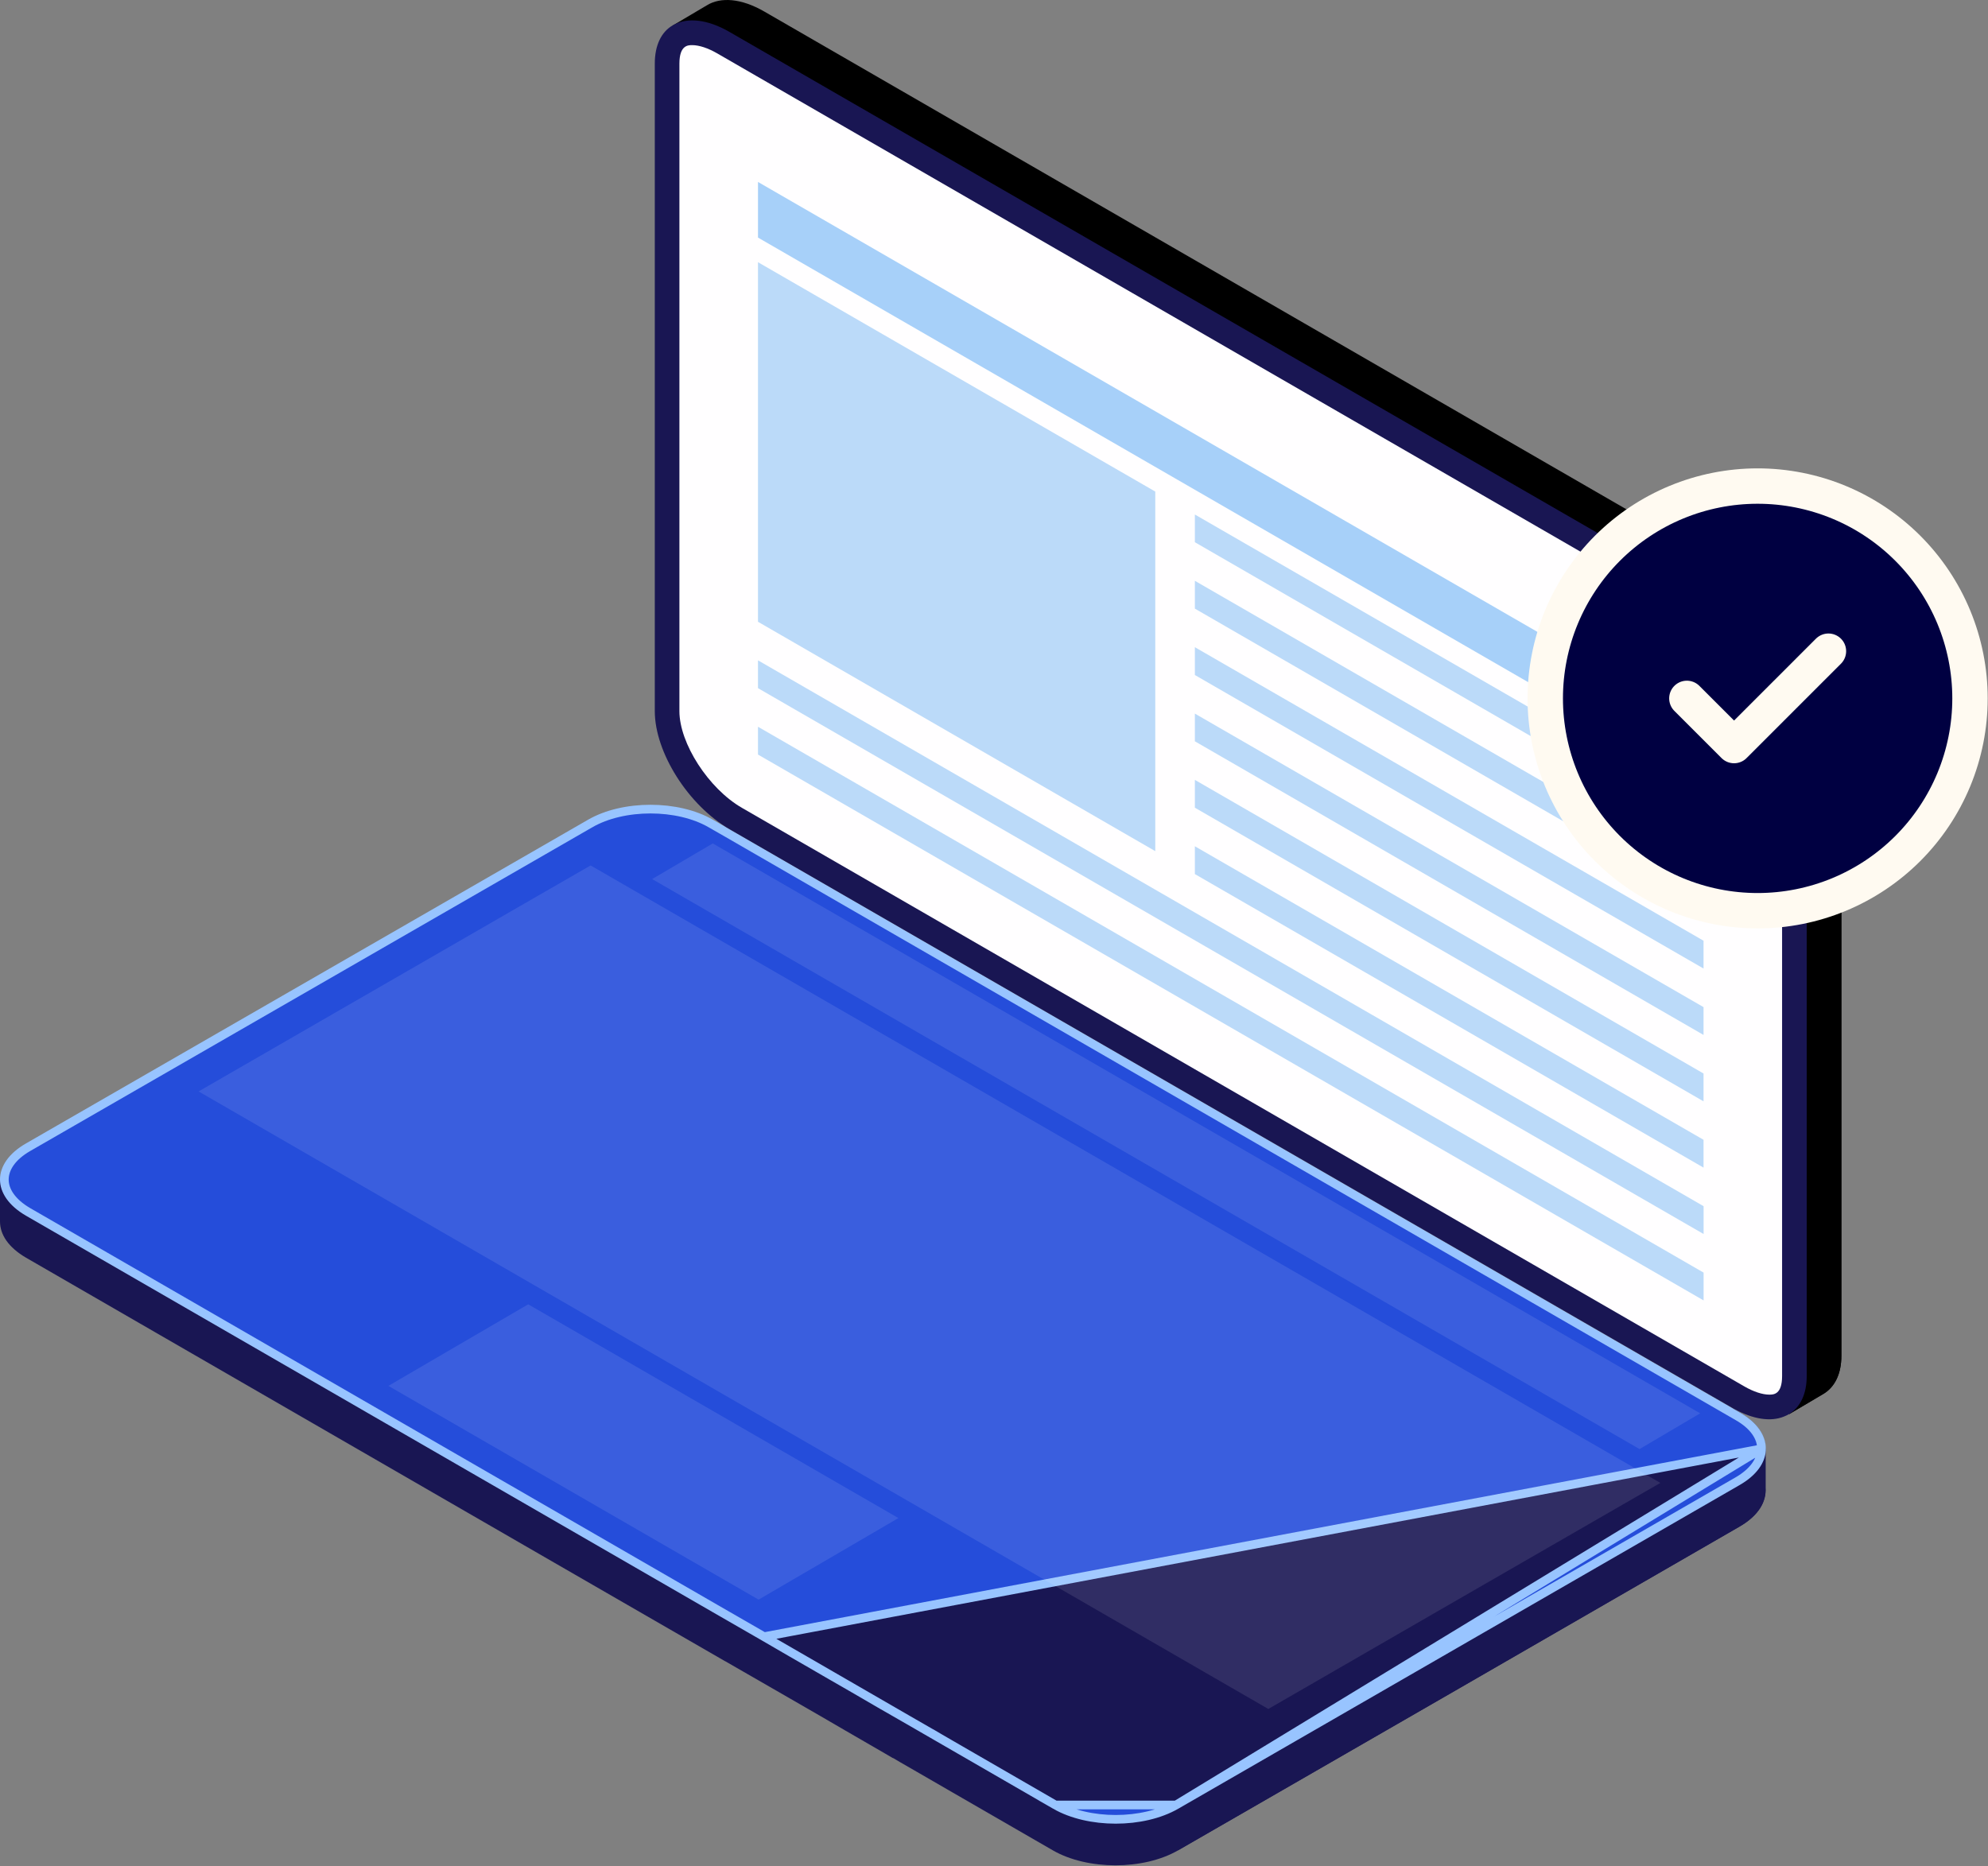 <svg width="229" height="215" viewBox="0 0 229 215" fill="none" xmlns="http://www.w3.org/2000/svg"><rect x="0" y="0" width="229" height="215" fill="#808080" stroke="none"/><g id="Group 1116601741"><g id="Group"><g id="Layer 1"><g id="Group_2"><g id="Group_3"><path id="Vector" d="M0 135.9V140.728C0 141.491 0.245 142.227 0.736 142.937C1.241 143.646 1.977 144.3 2.973 144.887L62.126 179.045L83.466 191.358L83.575 191.413L90.066 195.149L94.77 197.862L97.347 199.362L102.27 202.212L102.802 202.526L102.911 202.567L103.675 203.017L105.993 204.353L109.743 206.521L121.292 213.189C123.283 214.335 125.888 214.907 128.492 214.907C131.097 214.907 133.701 214.335 135.692 213.189L168.064 194.535L200.408 175.868C201.472 175.254 202.249 174.531 202.74 173.781C203.231 173.018 203.436 172.213 203.381 171.409V166.909L194.968 165.627L191.927 165.15L183.568 163.881L177.65 162.981L120.038 154.2L118.824 154.009L117.624 153.832L116.642 153.682L116.002 153.573L115.756 153.545L115.374 153.491L108.338 152.427L107.943 152.373L55.008 144.3L0 135.9Z" fill="#191653"/><path id="Vector_2" d="M135.678 206.849V213.189L168.05 194.535L200.394 175.868C201.458 175.254 202.235 174.531 202.726 173.781C203.217 173.018 203.421 172.213 203.367 171.409V166.909C203.381 165.395 202.399 163.882 200.394 162.736L199.685 162.327L194.953 165.641L189.185 169.663L169.072 183.64L135.678 206.862V206.849Z" fill="#191653"/><path id="Vector_3" d="M88.011 188.566L88.013 188.567L91.134 190.38L91.135 190.38L95.742 193.038L95.743 193.039L98.019 194.347L98.022 194.349L101.699 196.487L101.703 196.49L102.395 196.883L102.398 196.884L102.915 197.184L102.916 197.184L107.079 199.579L107.087 199.584L107.352 199.729L107.358 199.732L107.364 199.736L107.828 200.009L107.829 200.009L108.125 200.184L108.129 200.187L110.62 201.63L110.62 201.63L121.569 207.956L88.011 188.566ZM88.011 188.566L82.352 185.307L82.352 185.307L3.238 139.627C3.237 139.627 3.237 139.627 3.237 139.627C1.335 138.519 0.5 137.158 0.5 135.901C0.5 134.629 1.336 133.268 3.236 132.175L3.236 132.175L67.98 94.88L67.981 94.88C69.878 93.782 72.39 93.219 74.93 93.219C77.469 93.219 79.982 93.782 81.879 94.88L81.881 94.881L83.83 95.998L83.831 95.999L199.477 162.774L199.477 162.774L200.186 163.183L200.188 163.184C202.097 164.275 202.92 165.647 202.908 166.918V166.923M88.011 188.566L202.908 166.923M202.908 166.923V167.085C202.834 168.299 201.988 169.584 200.186 170.635C200.185 170.635 200.185 170.636 200.184 170.636L135.47 207.956M202.908 166.923L135.47 207.956M135.47 207.956L135.469 207.956C133.572 209.048 131.059 209.608 128.519 209.608C125.98 209.608 123.467 209.048 121.57 207.957L135.47 207.956Z" fill="#254DDA" stroke="#98C4FF"/><g id="Vector_4" style="mix-blend-mode:screen" opacity="0.1"><path d="M22.871 125.741L146.1 196.894C146.1 196.894 157.622 190.253 165.708 185.576C173.808 180.912 181.908 176.235 187.99 172.731C189.162 172.063 190.253 171.422 191.262 170.849L68.034 99.71C66.275 100.719 63.452 102.355 59.961 104.36C53.879 107.864 30.985 121.078 22.885 125.741H22.871Z" fill="white"/></g><g id="Vector_5" style="mix-blend-mode:screen" opacity="0.1"><path d="M103.486 174.9L60.846 150.273L44.742 159.669L87.382 184.295L103.486 174.9Z" fill="white"/></g><g id="Vector_6" style="mix-blend-mode:screen" opacity="0.1"><path d="M195.843 162.831L82.105 97.174L75.123 101.278L188.861 166.949L195.843 162.831Z" fill="white"/></g><path id="Vector_7" d="M77.482 2.936L79.405 5.336V79.57C79.405 84.329 83.264 90.438 88.023 93.179L191.534 152.946L203.479 159.845C203.588 159.886 203.67 159.941 203.766 159.982L206.125 162.914L210.065 160.582C211.347 159.805 212.111 158.305 212.111 156.191V81.602C212.111 76.843 208.238 70.748 203.479 67.993L88.037 1.327C85.391 -0.2 83.019 -0.364 81.437 0.604L77.496 2.936H77.482Z" fill="black"/><path id="Vector_8" d="M191.531 152.932L203.476 159.832C203.585 159.873 203.667 159.928 203.763 159.969L206.122 162.9L210.063 160.569C211.344 159.791 212.108 158.291 212.108 156.178V81.589L208.099 83.948L201.499 108.356L194.886 130.542C193.358 130.992 192.077 145.501 191.531 152.919V152.932Z" fill="black"/><path id="Vector_9" d="M75.426 7.341V81.93C75.426 86.689 79.285 92.784 84.044 95.538L199.5 162.177C199.568 162.218 199.65 162.273 199.718 162.3C201.954 163.541 203.972 163.814 205.472 163.214C205.704 163.118 205.922 163.023 206.127 162.9C207.368 162.109 208.118 160.623 208.118 158.537V83.948C208.118 79.189 204.259 73.08 199.5 70.339L84.044 3.686C81.48 2.2 79.176 1.995 77.594 2.868C77.567 2.882 77.539 2.895 77.485 2.923C76.189 3.672 75.426 5.2 75.426 7.327V7.341Z" fill="#191653"/><path id="Vector_10" d="M203.808 160.678C204.286 160.678 205.281 160.678 205.281 158.537V83.948C205.281 80.225 201.913 75.017 198.081 72.808L82.625 6.155C81.562 5.541 80.539 5.2 79.734 5.2C79.257 5.2 78.262 5.2 78.262 7.341V81.93C78.262 85.653 81.63 90.862 85.462 93.071L200.918 159.723C201.981 160.337 203.004 160.678 203.808 160.678Z" fill="#FFFEFF"/><g id="Group_4"><path id="Vector_11" d="M87.314 27.372L196.239 90.261V83.852L87.314 20.963V27.372Z" fill="#A7D0F9"/><path id="Vector_12" d="M137.639 62.47L196.233 96.301V93.097L137.639 59.279V62.47Z" fill="#BBDAF9"/><path id="Vector_13" d="M137.639 70.121L196.233 103.951V100.747L137.639 66.916V70.121Z" fill="#BBDAF9"/><path id="Vector_14" d="M137.639 77.77L196.233 111.587V108.383L137.639 74.565V77.77Z" fill="#BBDAF9"/><path id="Vector_15" d="M137.639 85.407L196.233 119.238V116.033L137.639 82.216V85.407Z" fill="#BBDAF9"/><path id="Vector_16" d="M137.639 93.056L196.233 126.887V123.682L137.639 89.852V93.056Z" fill="#BBDAF9"/><path id="Vector_17" d="M137.639 100.705L196.233 134.523V131.318L137.639 97.501V100.705Z" fill="#BBDAF9"/><path id="Vector_18" d="M87.314 79.284L196.239 142.173V138.968L87.314 76.079V79.284Z" fill="#BBDAF9"/><path id="Vector_19" d="M87.314 86.934L196.239 149.823V146.619L87.314 83.73V86.934Z" fill="#BBDAF9"/><path id="Vector_20" d="M87.314 71.635L133.077 98.062V56.636L87.314 30.209V71.635Z" fill="#BBDAF9"/></g></g></g></g></g><path id="Vector_21" d="M178 80.463C178 83.675 178.633 86.856 179.862 89.825C181.092 92.793 182.893 95.489 185.165 97.761C187.437 100.032 190.133 101.834 193.101 103.064C196.069 104.293 199.25 104.926 202.463 104.926C205.675 104.926 208.857 104.293 211.825 103.064C214.792 101.834 217.489 100.032 219.761 97.761C222.032 95.489 223.834 92.793 225.064 89.825C226.293 86.856 226.926 83.675 226.926 80.463C226.926 77.25 226.293 74.069 225.064 71.101C223.834 68.133 222.032 65.437 219.761 63.165C217.489 60.893 214.792 59.092 211.825 57.862C208.857 56.633 205.675 56 202.463 56C199.25 56 196.069 56.633 193.101 57.862C190.133 59.092 187.437 60.893 185.165 63.165C182.893 65.437 181.092 68.133 179.862 71.101C178.633 74.069 178 77.25 178 80.463Z" fill="#000041" stroke="#FFFAF1" stroke-width="4.077" stroke-linecap="round" stroke-linejoin="round"/><path id="Vector_22" d="M194.312 80.462L199.749 85.898L210.621 75.025" stroke="#FFFAF1" stroke-width="4.077" stroke-linecap="round" stroke-linejoin="round"/></g></svg>